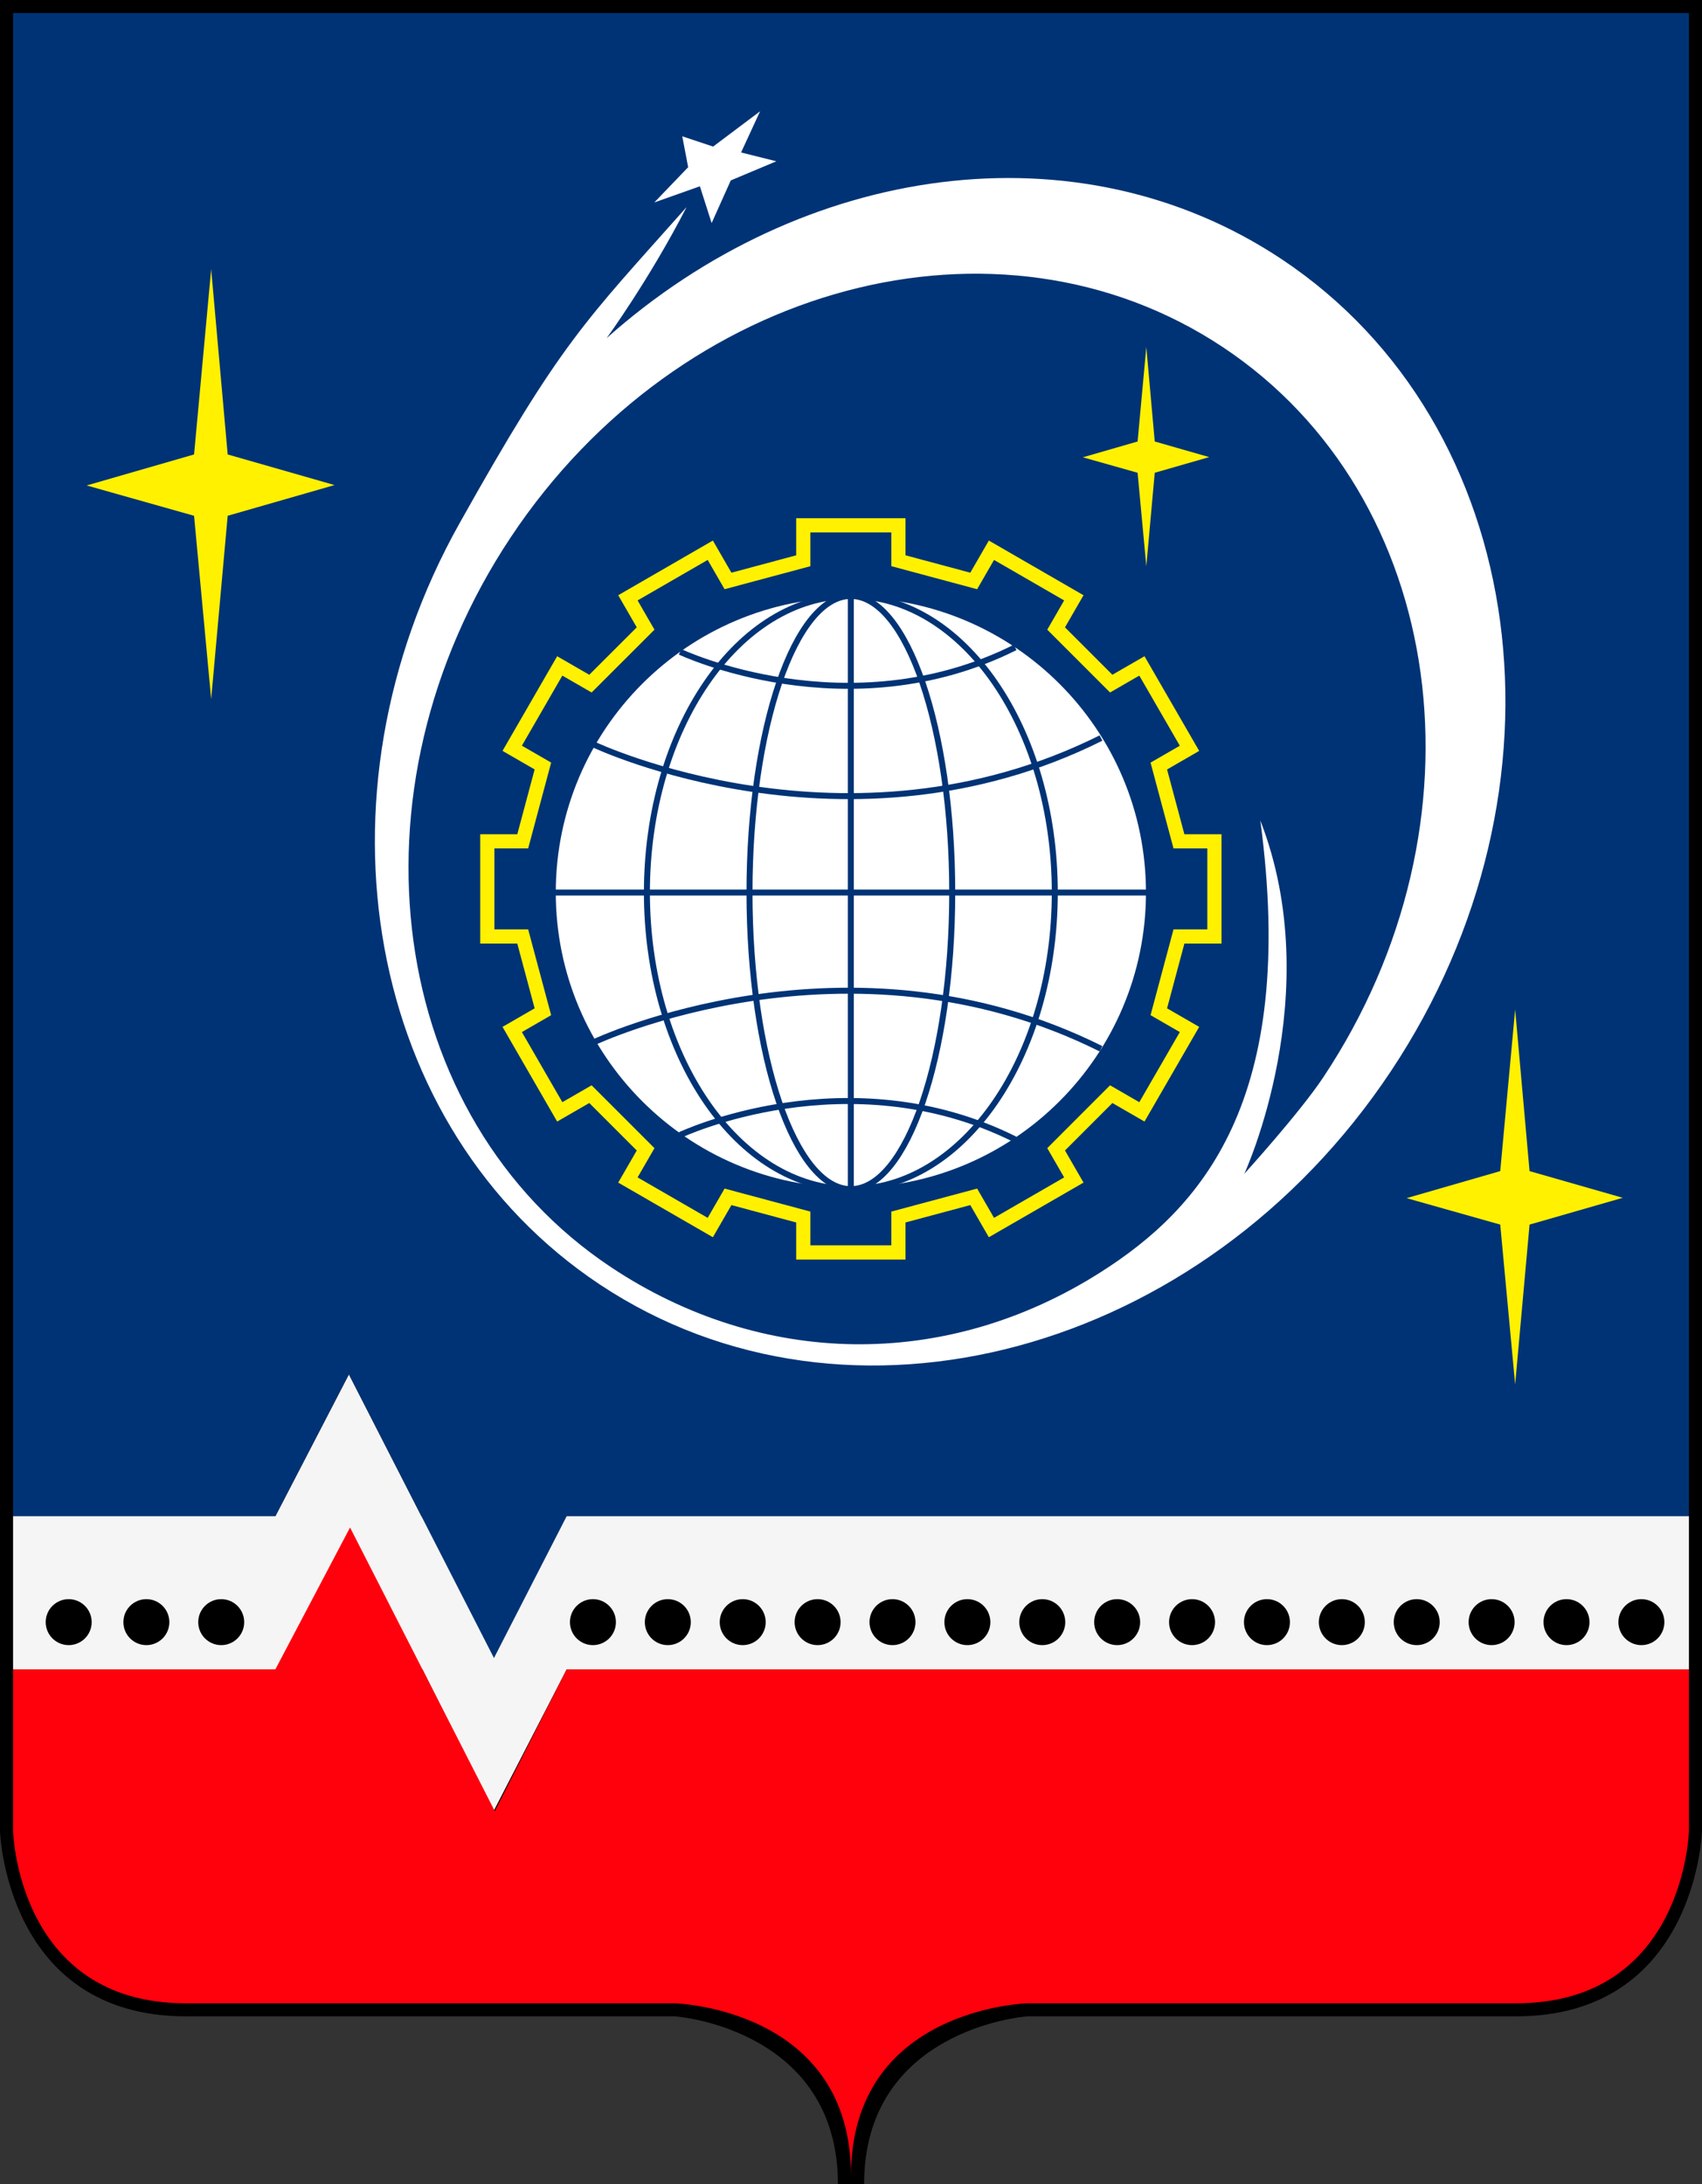 <?xml version="1.0" encoding="UTF-8"?> <svg xmlns="http://www.w3.org/2000/svg" xmlns:xlink="http://www.w3.org/1999/xlink" version="1.1" id="Layer_1" x="0px" y="0px" width="600px" height="770px" viewBox="-157.829 -202.497 600 770" xml:space="preserve"><rect x="-157.829" y="-202.497" width="600" height="770" fill="#333333" stroke="none"/> <path d="M437.563-202.497c-390.646,0,423.357,0-595.393,0v645.44c0.015,0.76,2.302,65.374,65.562,65.374H79.91 c2.242,0.062,57.653,5.194,57.653,59.186h9.224c0-53.991,55.416-59.124,57.774-59.188l172.059,0.002 c63.246,0,65.533-64.614,65.551-65.268v-645.547H437.563L437.563-202.497z"></path> <polygon fill="#F5F5F5" points="437.563,332.003 -9.265,332.003 -34.829,282.003 -60.752,332.003 -153.222,332.003 -153.222,385.991 -8.912,385.991 16.171,435.991 41.939,385.991 437.563,385.991 "></polygon> <path fill="#FF000D" d="M142.171,385.991h295.392v56.955c0,0-1.466,60.777-60.946,60.777c-59.492,0-172.181,0-172.181,0 s-62.265,1.517-62.265,60.78c0-59.264-62.262-60.78-62.262-60.78s-112.687,0-172.177,0c-59.491,0-60.955-60.777-60.955-60.777 v-56.955h92.47l26.324-50l51.032,100l25.336-50H142.171L142.171,385.991z"></path> <polygon fill="#003375" points="437.563,332.003 41.939,332.003 16.309,382.003 -34.839,282.003 -60.752,332.003 -153.222,332.003 -153.222,-197.899 437.563,-197.899 "></polygon> <circle cx="-133.614" cy="369.353" r="8.103"></circle> <circle cx="-106.229" cy="369.353" r="8.103"></circle> <circle cx="-79.843" cy="369.353" r="8.103"></circle> <circle cx="51.193" cy="369.353" r="8.103"></circle> <circle cx="103.995" cy="369.353" r="8.103"></circle> <circle cx="77.594" cy="369.353" r="8.103"></circle> <circle cx="156.797" cy="369.353" r="8.104"></circle> <circle cx="130.396" cy="369.353" r="8.103"></circle> <circle cx="209.599" cy="369.353" r="8.104"></circle> <circle cx="183.197" cy="369.353" r="8.104"></circle> <circle cx="262.401" cy="369.353" r="8.103"></circle> <circle cx="236" cy="369.353" r="8.104"></circle> <circle cx="315.202" cy="369.353" r="8.104"></circle> <circle cx="288.802" cy="369.353" r="8.104"></circle> <circle cx="368.004" cy="369.353" r="8.104"></circle> <circle cx="341.604" cy="369.353" r="8.104"></circle> <circle cx="420.807" cy="369.353" r="8.104"></circle> <circle cx="394.405" cy="369.353" r="8.104"></circle> <polygon fill="#FFF100" points="-83.387,-107.62 -89.416,-42.289 -127.279,-31.36 -89.416,-20.669 -83.387,43.959 -77.567,-20.669 -39.897,-31.498 -77.567,-42.289 "></polygon> <polygon fill="#FFF100" points="376.3,153.376 371.044,210.351 338.024,219.882 371.044,229.207 376.3,285.566 381.379,229.207 414.228,219.762 381.379,210.351 "></polygon> <polygon fill="#FFF100" points="246.277,-80.159 243.204,-46.858 223.906,-41.287 243.204,-35.835 246.277,-2.893 249.247,-35.835 268.447,-41.356 249.247,-46.858 "></polygon> <polygon fill="none" stroke="#FFF100" stroke-width="5" points="270.286,127.636 270.286,94.098 257.783,94.098 250.68,67.555 261.503,61.306 244.72,32.259 233.905,38.5 214.482,19.074 220.727,8.255 191.68,-8.521 185.43,2.308 158.888,-4.823 158.888,-17.307 125.351,-17.307 125.351,-4.811 98.812,2.306 92.563,-8.521 63.524,8.255 69.767,19.067 50.318,38.502 39.5,32.259 22.736,61.295 33.555,67.542 26.447,94.098 13.962,94.098 13.962,127.636 26.445,127.636 33.555,154.176 22.736,160.421 39.5,189.47 50.318,183.225 69.767,202.673 63.524,213.486 92.563,230.248 98.812,219.421 125.351,226.539 125.351,239.033 158.888,239.033 158.888,226.539 185.43,219.418 191.68,230.248 220.727,213.486 214.482,202.667 233.905,183.225 244.72,189.47 261.503,160.421 250.68,154.17 257.783,127.636 "></polygon> <path fill="#FFFFFF" stroke="#003375" stroke-width="1.056" d="M246.683,112.148c0,57.75-46.811,104.566-104.568,104.566 c-57.749,0-104.547-46.816-104.547-104.566c0-57.753,46.799-104.56,104.547-104.56C199.871,7.588,246.683,54.397,246.683,112.148z"></path> <line fill="none" stroke="#003375" stroke-width="2.112" x1="142.113" y1="7.588" x2="142.113" y2="216.714"></line> <path fill="none" stroke="#003375" stroke-width="2.112" d="M81.933,27.301c0,0,59.07,27.951,118.101-1.564"></path> <path fill="none" stroke="#003375" stroke-width="2.112" d="M51.673,60.065c0,0,89.34,42.261,178.623-2.381"></path> <path fill="none" stroke="#003375" stroke-width="2.112" d="M81.933,197.607c0,0,59.07-27.941,118.101,1.573"></path> <path fill="none" stroke="#003375" stroke-width="2.112" d="M51.673,164.855c0,0,89.34-42.268,178.623,2.369"></path> <line fill="none" stroke="#003375" stroke-width="2.112" x1="37.554" y1="112.148" x2="246.683" y2="112.148"></line> <path fill="none" stroke="#003375" stroke-width="2.112" d="M214.012,112.148c0,57.75-32.186,104.566-71.899,104.566 c-39.702,0-71.888-46.816-71.888-104.566c0-57.753,32.186-104.56,71.888-104.56C181.826,7.588,214.012,54.397,214.012,112.148z"></path> <path fill="none" stroke="#003375" stroke-width="2.112" d="M177.86,112.148c0,57.75-16,104.566-35.748,104.566 c-19.733,0-35.724-46.816-35.724-104.566c0-57.753,15.991-104.56,35.724-104.56C161.86,7.588,177.86,54.397,177.86,112.148z"></path> <path fill="#FFFFFF" d="M293.971-111.137c-71.888-47.806-168.794-33.786-237.946,27.843c0,0,15.022-20.58,28.181-46.196 C48.225-88.969,40.19-82.331,4.11-17.918c-53.926,96.275-32.978,213.374,49.461,268.204c87.654,58.287,212.537,24.647,278.92-75.147 C398.859,75.342,381.613-52.837,293.971-111.137z M57.6,244.244C-21.475,191.642-37.306,76.402,22.261-13.152 c59.568-89.562,171.964-119.527,251.052-66.931c79.074,52.599,94.898,167.852,35.325,257.405 c-8.316,12.505-27.808,33.966-27.808,33.966s29.39-63.5,5.635-124.545c13.274,98.897-21.076,136.821-56.17,159.177 C175.353,280.922,110.443,279.385,57.6,244.244z"></path> <polygon fill="#FFFFFF" points="110.121,-163.261 93.563,-150.824 82.685,-154.454 84.765,-143.556 72.828,-131.12 88.899,-136.827 93.043,-123.859 99.789,-138.895 115.851,-145.638 103.421,-148.747 "></polygon> </svg> 